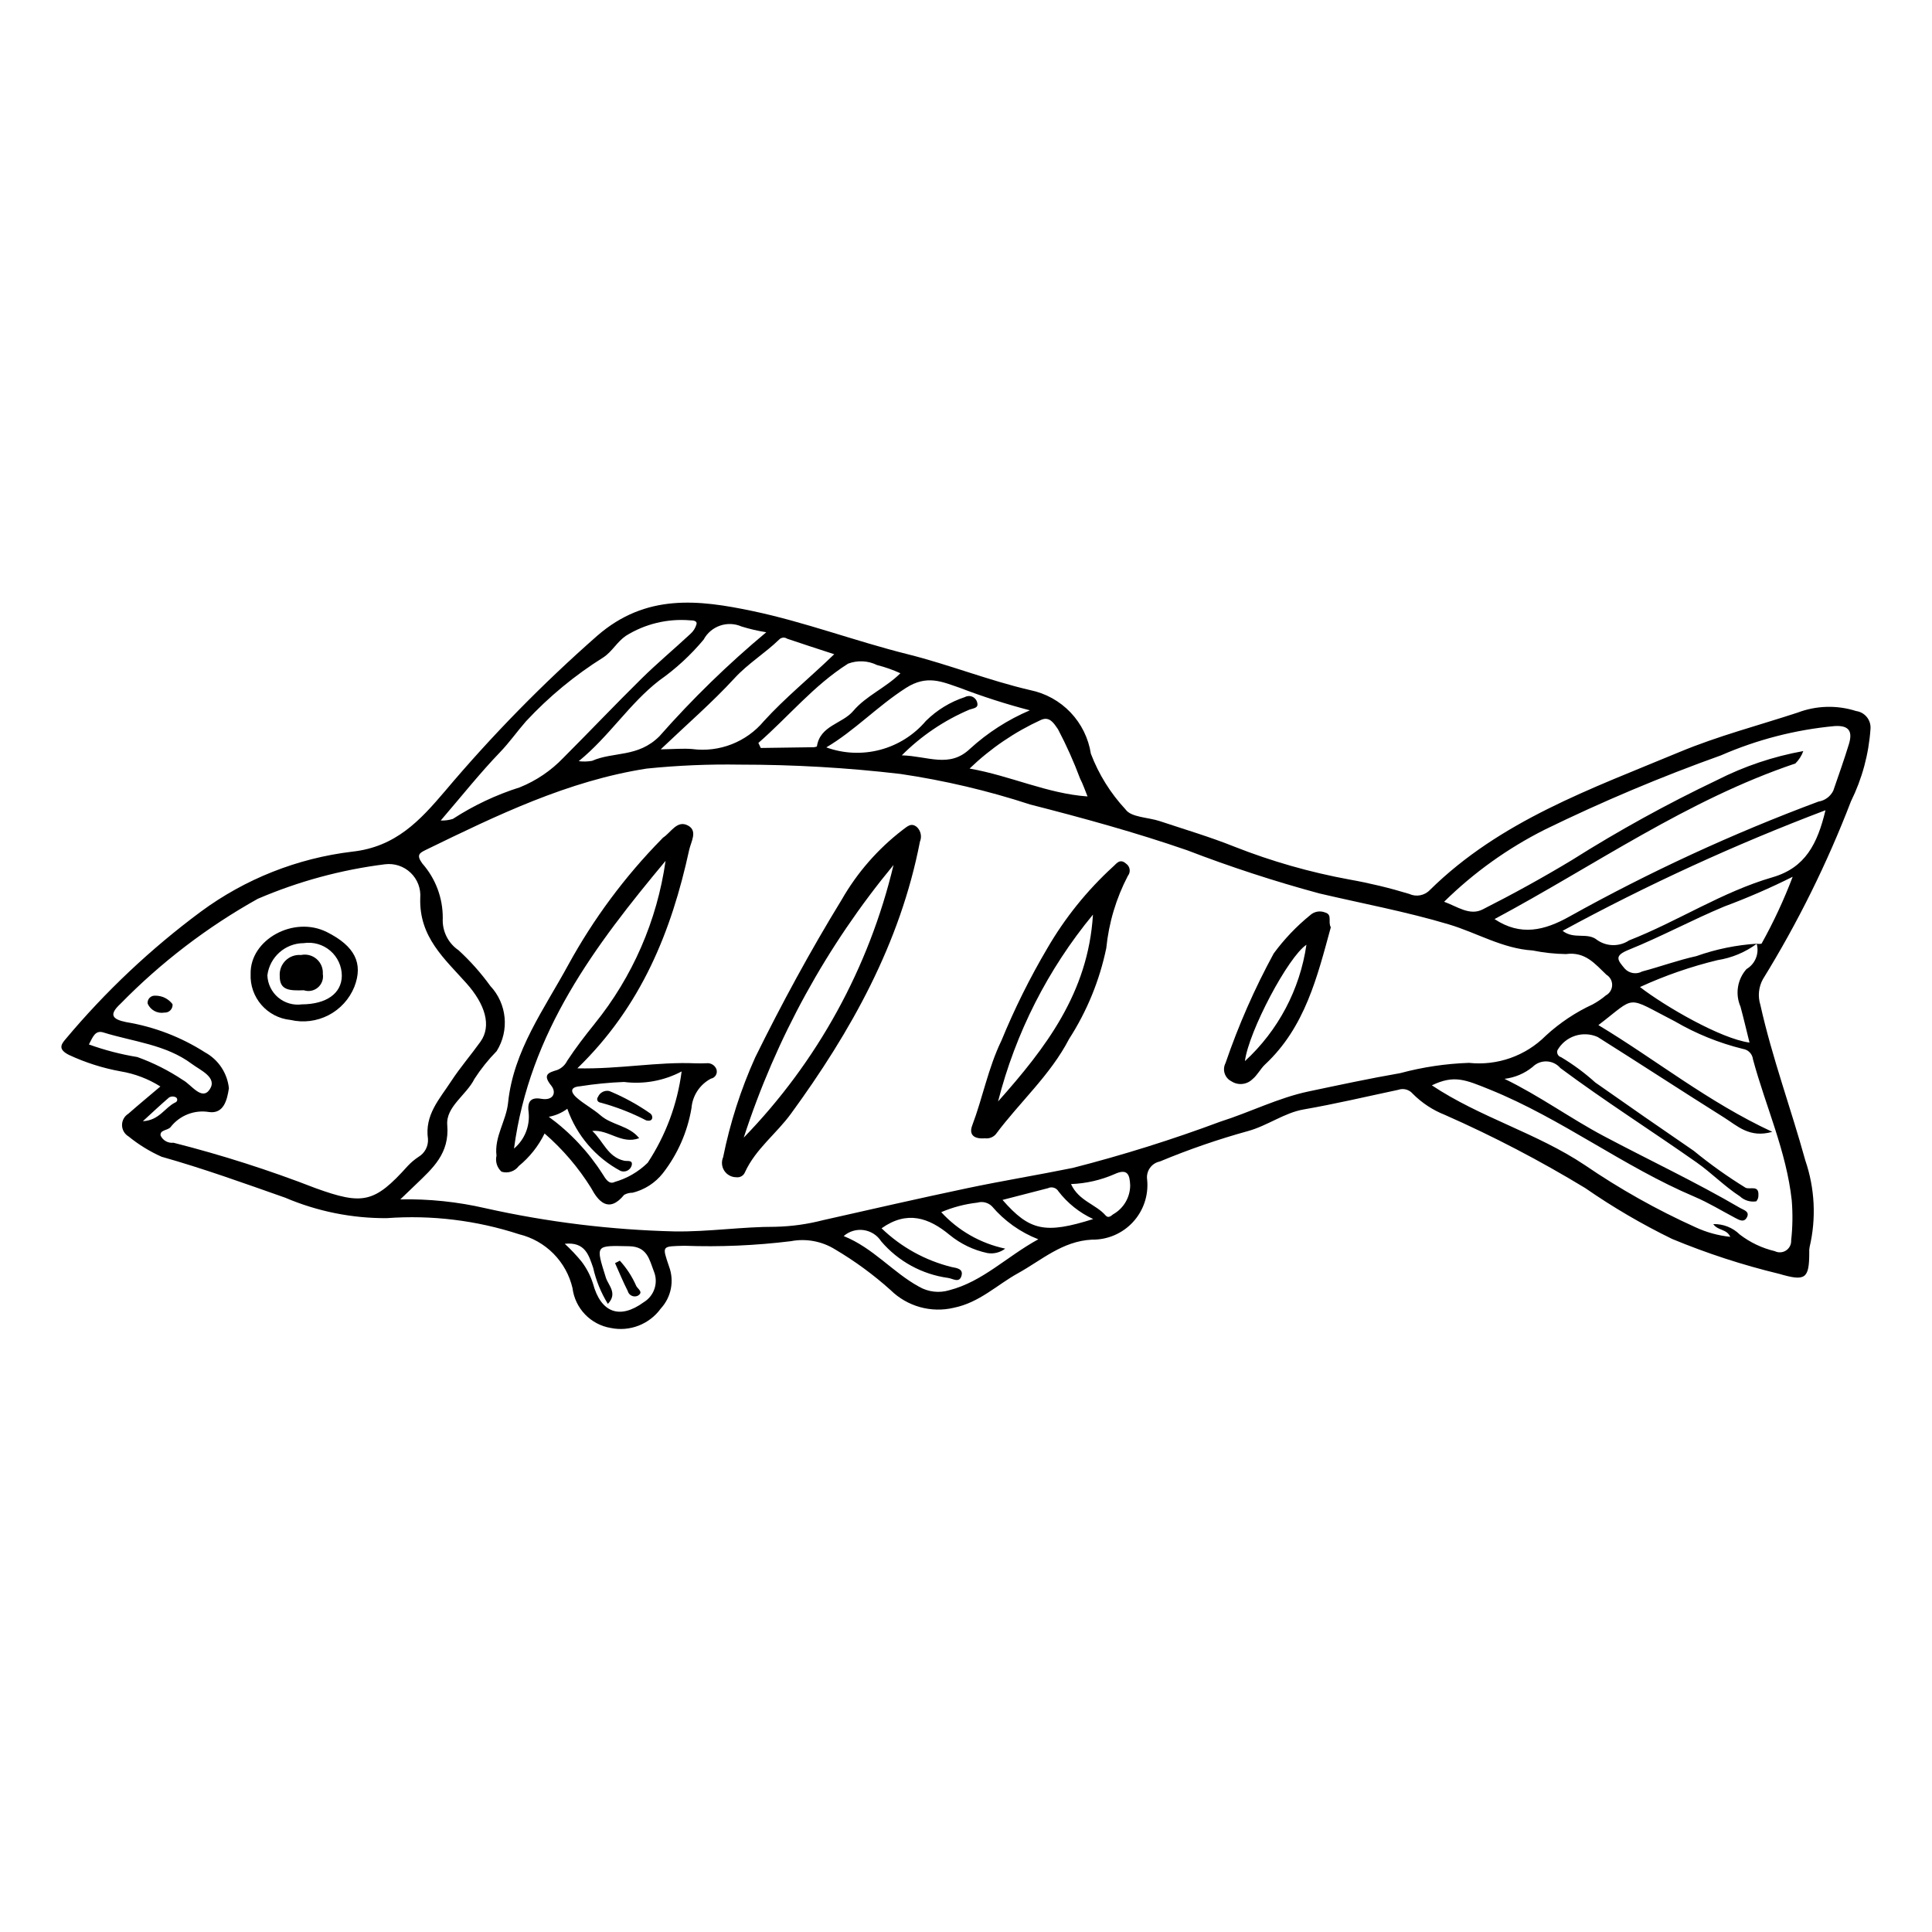 <?xml version="1.0" encoding="UTF-8"?>
<!-- Uploaded to: ICON Repo, www.svgrepo.com, Generator: ICON Repo Mixer Tools -->
<svg fill="#000000" width="800px" height="800px" version="1.1" viewBox="144 144 512 512" xmlns="http://www.w3.org/2000/svg">
 <g>
  <path d="m186.5 431.93c-3.203-2.023-6.777-3.383-10.516-4.004-4.738-0.859-9.344-2.324-13.711-4.359-2.816-1.426-2.211-2.672-0.922-4.152 10.578-12.637 22.609-23.98 35.848-33.801 11.77-8.691 25.598-14.172 40.129-15.914 11.605-1.258 18.039-8.344 24.594-16.035 12.402-14.711 25.887-28.473 40.34-41.172 12.945-11.262 26.926-9.543 41.098-6.578 13.906 2.91 27.34 8.008 41.152 11.453 11 2.746 21.539 6.984 32.535 9.527 4.07 0.84 7.789 2.898 10.656 5.906 2.867 3.012 4.746 6.824 5.387 10.93 2.078 5.477 5.203 10.492 9.195 14.777 1.445 2.109 5.973 2.07 9.07 3.102 6.609 2.199 13.312 4.18 19.77 6.766 9.848 3.883 20.051 6.797 30.465 8.703 5.356 0.953 10.648 2.227 15.852 3.812 1.871 0.875 4.09 0.453 5.508-1.047 18.648-18.355 42.668-26.773 66.121-36.543 10.262-4.277 20.863-7.019 31.309-10.449 4.973-1.891 10.441-2.039 15.512-0.418 2.312 0.312 3.984 2.371 3.812 4.699-0.453 6.691-2.215 13.227-5.184 19.234-6.301 16.406-14.113 32.191-23.344 47.148-1.129 2.074-1.371 4.519-0.664 6.773 3.113 13.996 8.109 27.445 11.914 41.23 2.531 7.391 2.93 15.352 1.141 22.957-0.098 0.465-0.125 0.941-0.094 1.414 0.004 7.07-1.043 7.723-8.012 5.68l0.004 0.004c-9.68-2.34-19.16-5.43-28.355-9.25-8.008-3.906-15.703-8.414-23.027-13.488-11.953-7.254-24.367-13.727-37.16-19.375-3.207-1.258-6.117-3.176-8.543-5.621-0.941-1.105-2.469-1.512-3.84-1.023-8.348 1.766-16.641 3.738-25.066 5.199-5.117 0.887-9.59 4.316-14.73 5.723h0.004c-7.949 2.195-15.75 4.891-23.359 8.062-2.242 0.449-3.731 2.586-3.379 4.844 0.402 4.106-0.965 8.184-3.762 11.215-2.793 3.031-6.746 4.723-10.871 4.656-7.894 0.414-13.27 5.406-19.586 8.898-5.602 3.098-10.188 7.754-17 9.152h0.004c-6.031 1.434-12.375-0.34-16.789-4.691-4.535-4.07-9.461-7.68-14.707-10.781-3.5-2.168-7.688-2.941-11.73-2.164-9.355 1.148-18.789 1.555-28.211 1.211-6.031 0.176-5.934-0.102-4.043 5.519 1.414 3.816 0.57 8.105-2.188 11.102-3.016 4.172-8.195 6.195-13.238 5.168-5.359-0.883-9.496-5.191-10.168-10.578-0.805-3.449-2.551-6.606-5.043-9.121-2.492-2.516-5.633-4.293-9.07-5.133-11.32-3.699-23.254-5.152-35.133-4.277-9.238 0.051-18.391-1.797-26.891-5.422-10.859-3.82-21.688-7.731-32.77-10.855-3.137-1.402-6.078-3.211-8.746-5.379-1.059-0.625-1.711-1.762-1.723-2.988-0.012-1.23 0.621-2.375 1.664-3.023 2.695-2.367 5.461-4.652 8.492-7.223zm423.04-37.848c0.426 0.094 0.863 0.094 1.289-0.004 3.18-5.699 5.934-11.621 8.25-17.723-5.898 2.949-11.949 5.582-18.129 7.879-8.562 3.566-16.758 8.016-25.355 11.484-3.914 1.582-2.938 2.691-1.004 4.992l0.004 0.004c1.18 1.27 3.078 1.574 4.602 0.734 4.805-1.273 9.5-2.996 14.344-4.062 5.172-1.84 10.574-2.949 16.051-3.297-3.07 2.273-6.648 3.769-10.422 4.356-7.066 1.707-13.953 4.094-20.559 7.129 6.574 5.082 21.414 13.711 29.027 14.719-0.801-3.211-1.535-6.363-2.379-9.488h0.004c-1.469-3.352-0.855-7.25 1.574-9.984 2.328-1.371 3.438-4.141 2.703-6.738zm-359.45 67.766c7.578-0.152 15.148 0.633 22.535 2.34 16.492 3.684 33.305 5.746 50.199 6.152 9 0.125 17.867-1.262 26.82-1.23l-0.004-0.004c4.215-0.105 8.402-0.695 12.48-1.75 12.727-2.871 25.445-5.785 38.211-8.473 9.281-1.953 18.656-3.481 27.953-5.371 13.254-3.391 26.32-7.484 39.141-12.27 7.875-2.496 15.336-6.309 23.371-8 8.062-1.695 16.141-3.438 24.266-4.844 5.949-1.602 12.062-2.516 18.223-2.727 7.531 0.809 15.027-1.844 20.375-7.211 3.691-3.394 7.894-6.199 12.449-8.301 1.23-0.672 2.391-1.465 3.461-2.367 1-0.535 1.633-1.566 1.664-2.699 0.031-1.133-0.551-2.195-1.52-2.781-3.066-2.918-5.606-6.16-10.719-5.473-2.965-0.043-5.922-0.363-8.828-0.953-7.977-0.496-14.773-4.688-22.191-6.906-11.32-3.387-22.938-5.535-34.422-8.23v-0.004c-11.836-3.203-23.5-7.012-34.945-11.414-13.617-4.715-27.59-8.547-41.609-12.133-11.211-3.664-22.707-6.371-34.375-8.094-14.113-1.656-28.312-2.477-42.52-2.469-8.266-0.141-16.527 0.211-24.75 1.051-20.848 3.242-39.68 12.375-58.441 21.512-1.73 0.844-2.672 1.34-0.992 3.644 3.527 4 5.453 9.16 5.414 14.488-0.195 3.375 1.398 6.606 4.195 8.504 3.113 2.856 5.93 6.023 8.402 9.449 4.422 4.711 5.109 11.809 1.68 17.285-2.195 2.238-4.16 4.691-5.867 7.324-2.137 4.332-7.629 7.383-7.219 12.258 0.633 7.539-3.832 11.426-8.316 15.742-1.105 1.062-2.211 2.121-4.121 3.953zm-45.43-29.445c-0.461 3.059-1.348 6.828-5.238 6.301-3.891-0.656-7.824 0.887-10.234 4.012-0.816 0.914-2.883 0.68-2.625 2.238v-0.004c0.613 1.297 1.988 2.055 3.414 1.887 12.789 3.242 25.367 7.266 37.664 12.043 12.473 4.496 15.566 3.969 24.395-5.867l0.004-0.004c0.855-0.918 1.82-1.734 2.871-2.426 1.66-0.984 2.629-2.82 2.504-4.75-0.91-6.363 3.031-10.523 6.098-15.223 2.406-3.688 5.269-6.996 7.809-10.539 3.039-4.246 1.203-9.973-3.676-15.453-5.816-6.535-12.598-12.258-12.277-22.621 0.207-2.508-0.73-4.973-2.547-6.707-1.816-1.738-4.32-2.562-6.816-2.246-11.605 1.453-22.953 4.535-33.699 9.152-13.402 7.481-25.656 16.852-36.387 27.824-3.117 2.879-2.215 4.098 1.523 4.852 7.426 1.227 14.527 3.949 20.871 8.004 3.555 1.934 5.93 5.5 6.348 9.527zm338.05-2.5c9.316 4.519 17.422 10.453 26.234 15.129 12.078 6.406 24.465 12.227 36.281 19.133 0.824 0.48 2.449 0.867 1.781 2.32-0.75 1.629-2.055 0.855-3.195 0.254-3.578-1.887-7.051-4.023-10.762-5.598-18.836-7.981-35.168-20.68-54.199-28.383-6.617-2.68-9.508-3.949-15.391-1.133 12.746 8.504 27.766 12.605 40.539 21.137 9.262 6.332 19.066 11.84 29.293 16.457 2.918 1.359 6.047 2.223 9.25 2.555-0.961-2.137-3.238-1.578-4.508-3.375 2.625-0.078 5.168 0.926 7.035 2.769 2.746 2.106 5.902 3.606 9.27 4.402 0.957 0.477 2.098 0.406 2.992-0.184 0.895-0.586 1.406-1.605 1.348-2.676 0.391-3.516 0.441-7.059 0.156-10.586-1.422-13.043-6.91-24.906-10.273-37.375-0.148-1.426-1.246-2.566-2.66-2.773-6.34-1.559-12.418-4.023-18.055-7.312-13.289-6.816-9.957-6.856-20.254 1 15.254 9.18 29.02 20.359 46.078 28.285-6.023 1.73-9.273-1.598-12.754-3.781-11.227-7.047-22.32-14.312-33.543-21.371v0.004c-3.918-1.723-8.5-0.211-10.625 3.504-0.137 0.375-0.109 0.789 0.074 1.145 0.184 0.355 0.508 0.617 0.895 0.723 3.227 1.93 6.254 4.168 9.043 6.691 8.664 6.094 17.363 12.133 26.102 18.113 4.348 3.562 8.93 6.828 13.715 9.777 1.18 0.594 3.559-0.816 3.422 1.977h-0.004c0.035 0.598-0.168 1.184-0.559 1.633-1.566 0.258-3.164-0.227-4.328-1.309-4.09-2.656-7.519-6.207-11.465-8.98-11.98-8.422-24.359-16.273-36.125-25.023v0.004c-0.906-1.07-2.219-1.715-3.617-1.77-1.402-0.059-2.762 0.477-3.75 1.469-2.133 1.738-4.711 2.828-7.441 3.148zm79.184-86.863c-0.449 1.238-1.164 2.359-2.094 3.285-28.641 9.641-53.238 27.066-79.734 41.242 6.898 4.574 13.207 3.043 19.809-0.652 21.199-11.82 43.27-22.008 66.016-30.48 1.711-0.266 3.184-1.344 3.949-2.891 1.402-4.094 2.871-8.172 4.133-12.312 0.973-3.195 0.266-5.066-3.758-4.816h-0.004c-10.383 0.965-20.543 3.582-30.102 7.75-15.891 5.684-31.457 12.242-46.625 19.645-9.871 4.953-18.906 11.418-26.777 19.164 3.477 1.25 6.762 3.781 10.199 2.039 8.055-4.078 15.988-8.449 23.719-13.113v-0.004c12.371-7.801 25.195-14.867 38.402-21.16 7.203-3.668 14.91-6.262 22.867-7.695zm-361.1 18.402v0.004c1.086 0.043 2.176-0.098 3.215-0.422 5.516-3.582 11.488-6.398 17.758-8.379 4.348-1.754 8.27-4.414 11.508-7.797 6.965-6.969 13.75-14.121 20.766-21.035 4.141-4.078 8.613-7.812 12.871-11.773 0.82-0.703 1.41-1.637 1.688-2.676 0.156-0.895-0.977-0.965-1.777-0.969l0.004-0.004c-5.953-0.488-11.906 0.953-16.973 4.113-2.367 1.637-3.586 4.121-5.934 5.695-7.559 4.731-14.461 10.43-20.531 16.961-2.348 2.684-4.383 5.594-6.891 8.203-5.285 5.488-10.039 11.484-15.703 18.082zm297.31 29.234c3.055 2.41 6.57 0.273 9.184 2.453 2.527 1.758 5.875 1.789 8.438 0.086 12.918-5.055 24.648-12.848 38.027-16.734 8.637-2.508 11.891-8.812 14.016-17.758h0.004c-23.922 9.059-47.195 19.738-69.668 31.953zm-141.18-58.434c-6.289-1.641-12.484-3.629-18.551-5.957-4.652-1.574-8.684-3.57-14.301 0.035-7.582 4.867-13.66 11.367-21.094 15.746 4.586 1.664 9.574 1.883 14.289 0.633 4.715-1.25 8.938-3.914 12.094-7.633 2.914-2.891 6.457-5.059 10.359-6.336 0.625-0.344 1.375-0.367 2.023-0.062 0.645 0.305 1.105 0.898 1.242 1.598 0.352 1.414-1.023 1.414-2.106 1.801v0.004c-6.684 2.848-12.762 6.957-17.895 12.102 6.914 0.191 12.598 3.457 18.043-1.707 4.684-4.281 10.055-7.734 15.895-10.223zm-97.828 10.34c3.461-0.047 5.93-0.277 8.359-0.078v0.004c7.172 0.941 14.328-1.852 18.973-7.398 5.57-6.133 12.141-11.449 18.652-17.734-4.602-1.508-8.559-2.766-12.484-4.113v-0.004c-0.641-0.434-1.496-0.363-2.055 0.172-3.754 3.66-8.262 6.363-11.887 10.305-5.863 6.383-12.461 12.09-19.559 18.848zm58.527 126.93c5.172 4.984 11.566 8.523 18.539 10.258 1.434 0.273 3.16 0.492 2.644 2.32-0.566 2.019-2.273 0.758-3.566 0.57v0.004c-6.891-0.949-13.195-4.394-17.711-9.688-1.043-1.625-2.738-2.715-4.648-2.984-1.914-0.27-3.844 0.309-5.293 1.582 7.848 3.148 12.973 9.594 19.98 13.426 2.43 1.398 5.328 1.734 8.012 0.922 8.883-2.301 15.121-8.859 23.578-13.496v-0.004c-4.754-1.848-8.969-4.848-12.273-8.73-1.016-1.012-2.508-1.383-3.879-0.977-3.297 0.367-6.519 1.219-9.57 2.519 4.508 4.91 10.434 8.289 16.957 9.668-1.348 1.031-3.059 1.457-4.731 1.172-3.664-0.781-7.086-2.426-9.984-4.793-5.578-4.629-11.328-6.535-18.055-1.77zm-30.555-157.96c-2.219-0.352-4.406-0.859-6.551-1.523-3.742-1.633-8.109-0.125-10.043 3.469-3.434 4.117-7.398 7.766-11.781 10.848-7.914 6.129-13.195 14.75-21.324 21.375 1.176 0.148 2.367 0.117 3.535-0.09 5.746-2.512 12.16-0.82 17.867-6.531v-0.004c8.715-9.891 18.172-19.098 28.297-27.543zm-2.086 29.332 0.629 1.336c4.516-0.062 9.031-0.117 13.551-0.191h-0.004c0.453 0.031 0.906-0.035 1.328-0.199 0.824-5.594 6.719-5.977 9.625-9.41 3.426-4.043 8.566-6.102 12.508-10-1.992-0.91-4.062-1.637-6.188-2.172-2.398-1.184-5.18-1.316-7.684-0.371-9.086 5.75-15.797 14.059-23.766 21.008zm87.227 14.184c-0.691-1.684-1.207-3.266-1.969-4.723-1.676-4.484-3.633-8.859-5.863-13.094-1.086-1.57-2.223-3.473-4.465-2.481v-0.004c-7 3.207-13.414 7.57-18.965 12.91 10.949 1.934 20.547 6.637 31.262 7.391zm-138.54 118.55c1.602 1.469 3.098 3.055 4.473 4.738 1.324 1.75 2.34 3.707 3.004 5.797 2.062 7.68 7.035 9.633 13.457 4.945 2.805-1.703 3.938-5.203 2.66-8.227-1.184-3.082-1.723-6.512-6.535-6.606-9.012-0.176-8.91-0.469-6.172 8.309 0.645 2.062 3.215 4.168 0.527 6.977l0.004-0.008c-1.82-2.953-3.137-6.191-3.898-9.582-1.141-3.258-2.078-6.914-7.519-6.344zm-126.11-52.828c4.168 1.508 8.469 2.625 12.848 3.34 4.262 1.539 8.32 3.586 12.086 6.102 2.184 1.188 4.984 5.531 7.051 2.519 2.188-3.191-2.422-5.098-4.727-6.82-6.902-5.152-15.5-5.856-23.422-8.32-2.223-0.695-2.832 1.324-3.836 3.18zm242.12 41.199c7.18 8.211 11.285 9.09 24.031 5.07h0.004c-3.617-1.66-6.777-4.176-9.203-7.328-0.57-0.973-1.793-1.34-2.805-0.844-3.988 1.039-7.977 2.059-12.027 3.102zm18.152-4.195c2.066 4.508 6.578 5.316 9.184 8.332 0.742 0.859 1.59-0.043 1.941-0.301 2.789-1.551 4.531-4.484 4.555-7.676-0.113-2.867-0.691-4.578-4.141-2.996-3.648 1.594-7.562 2.488-11.539 2.637zm-245.97-16.66c4.387-0.242 5.824-3.633 8.566-4.957v-0.004c0.309-0.094 0.523-0.371 0.539-0.691 0.02-0.324-0.168-0.621-0.469-0.746-0.539-0.234-1.156-0.203-1.668 0.086-2.223 1.902-4.352 3.914-6.969 6.309z"/>
  <path d="m297 427.12c11.242 0.242 21.266-1.785 31.387-1.328 0.941 0.043 1.891-0.004 2.836-0.023 1.133-0.133 2.211 0.512 2.629 1.57 0.188 0.527 0.137 1.109-0.141 1.59-0.281 0.484-0.758 0.82-1.309 0.922-2.941 1.547-4.887 4.496-5.152 7.812-1.059 6.293-3.668 12.223-7.586 17.254-2.027 2.57-4.856 4.387-8.035 5.168-0.77-0.008-1.535 0.184-2.215 0.551-4.141 5.055-6.918 1.652-8.777-1.832-3.363-5.394-7.512-10.254-12.316-14.418-1.633 3.336-3.965 6.277-6.844 8.629-1.047 1.422-2.883 2.023-4.566 1.496-1.188-1.066-1.699-2.691-1.336-4.246-0.609-5.035 2.578-9.207 3.074-14.039 1.422-13.836 9.617-24.863 15.969-36.566v0.004c6.68-12.195 15.008-23.41 24.754-33.324 0.098-0.125 0.203-0.242 0.324-0.344 2.125-1.359 3.742-4.797 6.66-3.203 2.598 1.418 0.758 4.273 0.285 6.445-4.688 21.531-12.656 41.43-29.641 57.883zm-16.781 21.258c2.844-2.387 4.293-6.047 3.859-9.734-0.379-2.863 0.719-3.91 3.359-3.449 3.305 0.574 4.047-1.75 2.676-3.453-2.422-3.004-0.793-3.469 1.59-4.195 1.145-0.461 2.074-1.332 2.617-2.441 2.227-3.394 4.715-6.633 7.269-9.797l-0.004-0.004c10.051-12.426 16.547-27.344 18.797-43.168-18.625 22.344-36.039 45.32-40.164 76.242zm20.738-4.668c2.887 2.641 4.066 6.93 8.469 7.898 0.824 0.18 2.266-0.273 2.004 1.141l0.004-0.004c-0.148 0.625-0.559 1.156-1.125 1.457-0.57 0.301-1.238 0.344-1.84 0.113-6.606-3.531-11.648-9.41-14.125-16.48-1.449 1.082-3.133 1.809-4.91 2.129 5.672 4.137 10.52 9.301 14.293 15.223 0.801 1.285 1.684 2.809 3.199 2.035 3.285-0.941 6.281-2.688 8.723-5.078 4.793-7.281 7.867-15.555 8.992-24.199-4.684 2.481-10.02 3.453-15.273 2.789-3.91 0.152-7.809 0.535-11.676 1.145-2.949 0.234-2.238 1.797-0.926 2.965 1.973 1.758 4.398 3.004 6.391 4.746 2.992 2.621 7.543 2.66 10.234 6.039-4.688 1.742-8.043-2.332-12.434-1.918z"/>
  <path d="m339.11 455.98c-1.277-0.004-2.465-0.652-3.164-1.719-0.699-1.07-0.812-2.418-0.309-3.59 1.836-9.105 4.688-17.977 8.5-26.445 7.039-14.281 14.617-28.246 22.918-41.797 4.125-7.211 9.648-13.523 16.25-18.57 1.152-0.832 2.195-1.953 3.711-0.652 1.02 0.996 1.328 2.516 0.777 3.836-5.223 26.969-18.246 50.262-34.188 72.113-3.856 5.285-9.348 9.328-12.168 15.469-0.363 0.938-1.328 1.5-2.328 1.355zm1.988-10.504v0.004c19.492-20.07 33.207-45.031 39.695-72.246-17.668 21.363-31.137 45.875-39.695 72.246z"/>
  <path d="m405.02 445.66c-3.137 0.258-4.234-1.121-3.375-3.394 2.801-7.398 4.219-15.188 7.723-22.457l0.004 0.004c3.481-8.48 7.566-16.699 12.227-24.594 4.641-7.981 10.461-15.211 17.266-21.453 0.922-0.746 1.824-2.426 3.551-0.895h-0.004c0.516 0.348 0.863 0.895 0.953 1.508 0.094 0.613-0.074 1.238-0.465 1.723-3.113 5.961-5.055 12.465-5.723 19.156-1.777 8.559-5.117 16.719-9.852 24.066-4.965 9.59-13.094 16.734-19.43 25.262-0.719 0.816-1.797 1.219-2.875 1.074zm3.477-9.762c12.512-14.074 23.887-28.738 25.148-49.512h-0.004c-11.93 14.449-20.516 31.355-25.145 49.512z"/>
  <path d="m496.68 389.74c-3.586 13.082-6.793 26.43-17.414 36.344-1.246 1.164-2.035 2.844-3.344 3.902-1.496 1.484-3.824 1.719-5.586 0.566-0.852-0.426-1.496-1.18-1.789-2.086s-0.211-1.895 0.23-2.738c3.43-10.027 7.703-19.75 12.773-29.059 2.766-3.766 6.004-7.168 9.633-10.117 1.078-1 2.637-1.285 3.996-0.73 2 0.574 0.668 2.461 1.5 3.918zm-6.465 4.637c-4.828 3.148-15.289 22.934-16.301 30.832l-0.004 0.004c8.82-8.098 14.578-18.984 16.305-30.832z"/>
  <path d="m210.42 402.07c-0.18-9.094 11.441-15.461 20.199-11.066 7.41 3.719 9.703 8.293 7.285 14.523v-0.004c-1.312 3.238-3.738 5.902-6.84 7.512-3.102 1.605-6.676 2.055-10.074 1.258-6.215-0.613-10.863-5.984-10.57-12.223zm13.559 8.098c6.519-0.039 10.523-2.879 10.609-7.527 0.008-2.566-1.109-5.008-3.055-6.68-1.945-1.672-4.523-2.41-7.062-2.019-4.887 0.031-8.996 3.672-9.613 8.52 0.078 2.273 1.113 4.406 2.852 5.875 1.738 1.465 4.016 2.133 6.269 1.832z"/>
  <path d="m189.73 410.13c0.051 0.594-0.16 1.18-0.574 1.605-0.418 0.426-0.996 0.648-1.59 0.613-1.855 0.328-3.695-0.66-4.441-2.387-0.062-0.555 0.121-1.105 0.504-1.512 0.379-0.402 0.922-0.617 1.477-0.582 1.816-0.035 3.539 0.809 4.625 2.262z"/>
  <path d="m308.26 478.09c1.82 1.992 3.293 4.266 4.367 6.738 0.453 0.82 2 1.633 0.355 2.578-0.516 0.227-1.105 0.211-1.613-0.035-0.504-0.246-0.879-0.703-1.016-1.25-1.223-2.406-2.254-4.91-3.359-7.375z"/>
  <path d="m315.28 440.93c-3.918-2.031-8.043-3.629-12.309-4.769-0.309-0.062-0.562-0.285-0.664-0.586-0.105-0.301-0.039-0.637 0.168-0.875 0.492-1.184 1.766-1.84 3.012-1.559 3.848 1.59 7.504 3.594 10.91 5.984 0.336 0.293 0.508 0.73 0.461 1.172-0.168 0.723-0.832 0.793-1.578 0.633z"/>
  <path d="m224.52 406.43c-3.742 0.113-6.461 0.098-6.387-3.848h-0.004c-0.09-1.508 0.48-2.984 1.562-4.039 1.082-1.055 2.57-1.586 4.078-1.457 1.473-0.312 3.004 0.082 4.141 1.07 1.137 0.984 1.742 2.449 1.641 3.949 0.23 1.34-0.262 2.703-1.293 3.586-1.031 0.887-2.449 1.168-3.738 0.738z"/>
 </g>
</svg>